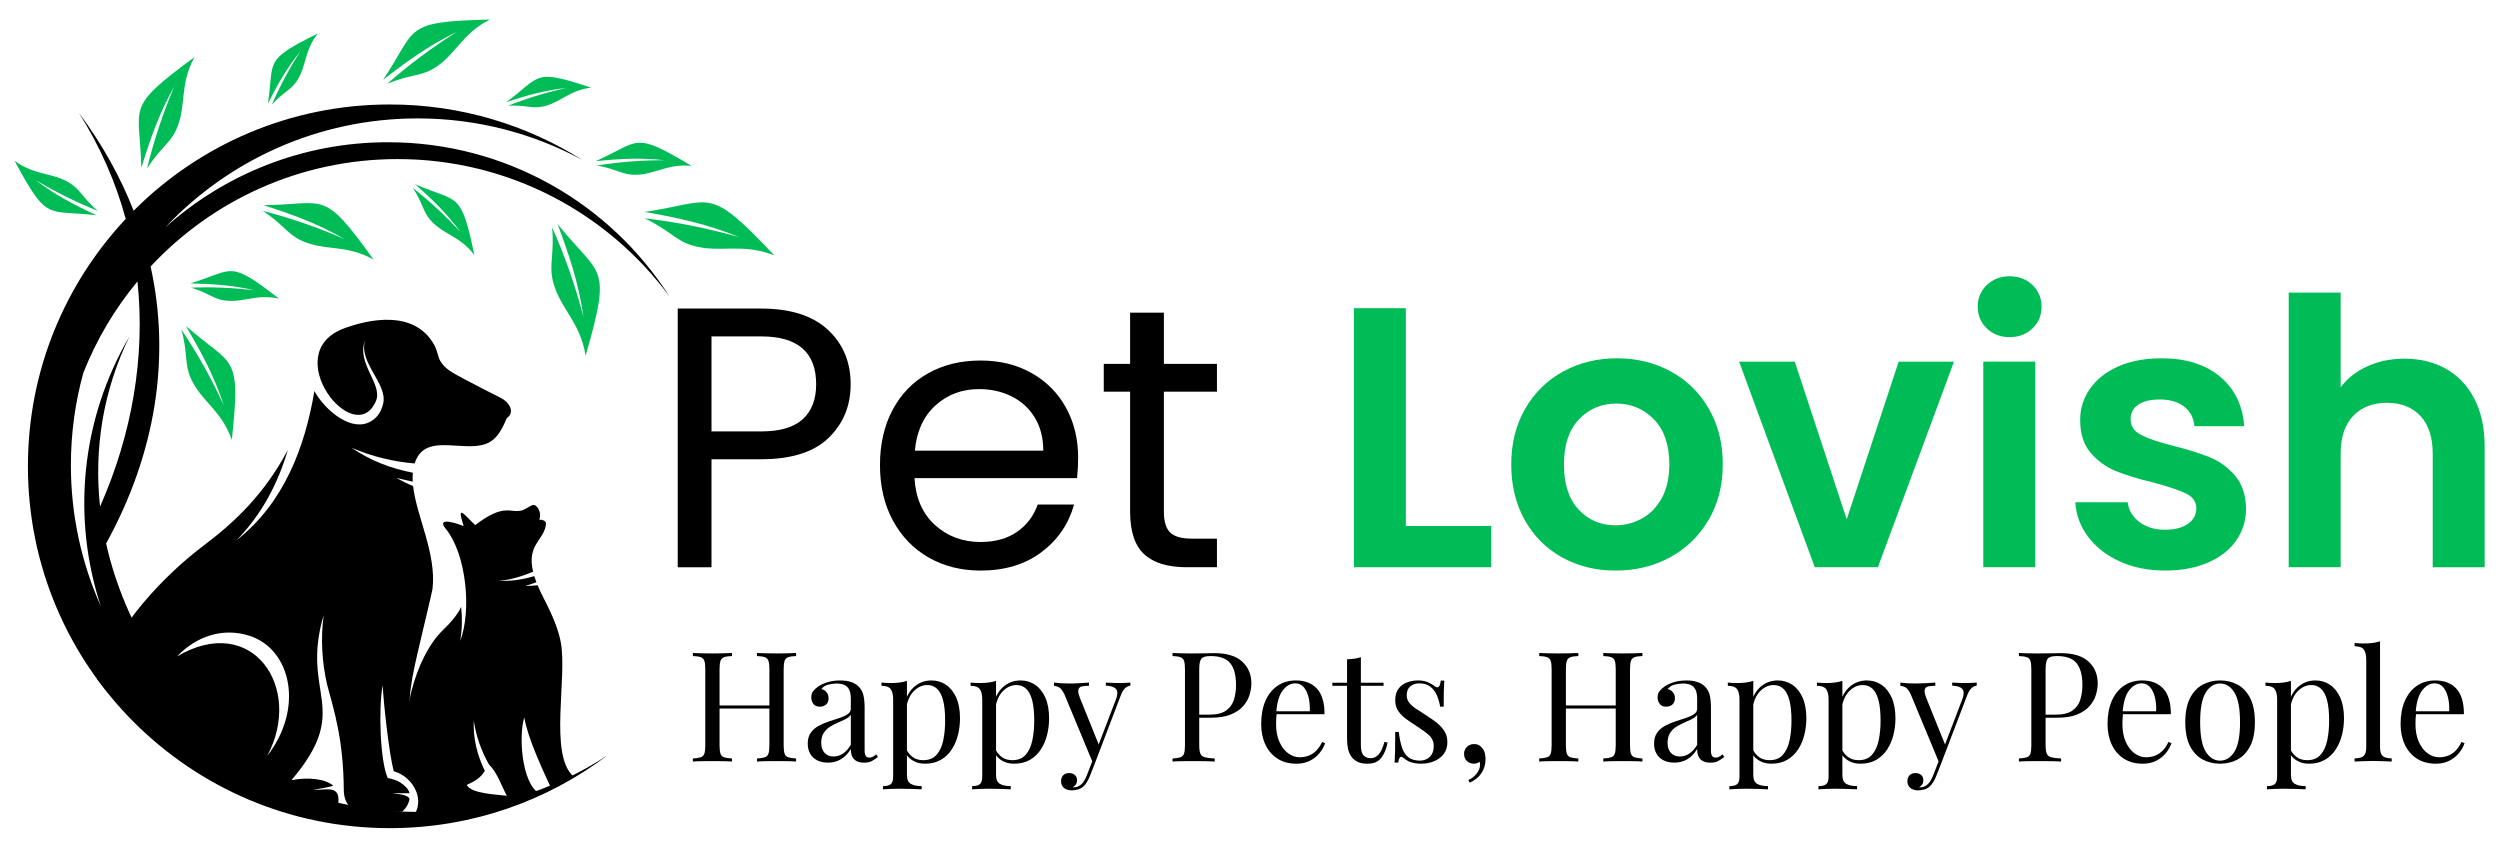 <?xml version="1.0" encoding="utf-8"?>
<!-- Generator: Adobe Illustrator 16.0.0, SVG Export Plug-In . SVG Version: 6.00 Build 0)  -->
<!DOCTYPE svg PUBLIC "-//W3C//DTD SVG 1.1//EN" "http://www.w3.org/Graphics/SVG/1.1/DTD/svg11.dtd">
<svg version="1.1" id="Layer_1" xmlns="http://www.w3.org/2000/svg" xmlns:xlink="http://www.w3.org/1999/xlink" x="0px" y="0px"
	 width="403px" height="136px" viewBox="0 0 403 136" enable-background="new 0 0 403 136" xml:space="preserve">
<path fill-rule="evenodd" clip-rule="evenodd" d="M22.159,45.365c-3.639,4.389-6.602,9.359-8.729,14.75
	c-1.304,4.735-2.003,9.72-2.003,14.869c0,8.104,1.726,15.803,4.829,22.753c-4.688-14.237-3.237-30.091,4.623-43.523
	c-4.286,8.783-5.746,18.196-4.752,27.446C21.299,69.982,23.441,57.493,22.159,45.365 M62.547,22.929
	c19.09,0,35.858,9.937,45.417,24.919c-9.912-13.465-25.87-22.204-43.872-22.204c-15.717,0-29.878,6.662-39.816,17.315
	c3.262,14.74,0.815,30.157-7.168,44.65c1.491,6.699,4.258,13.217,8.157,19.242l-0.948,3.835
	c10.253,12.336,25.711,20.191,43.005,20.191c11.298,0,21.812-3.355,30.603-9.119c-9.766,7.368-21.92,11.739-35.097,11.739
	c-32.214,0-58.328-26.114-58.328-58.328c0-15.426,5.991-29.451,15.77-39.882c-1.618-5.927-4.123-11.679-7.564-17.111
	c3.771,5.063,6.713,10.357,8.835,15.793c10.559-10.581,25.158-17.128,41.287-17.128c11.416,0,22.063,3.283,31.057,8.951
	c-7.901-4.276-16.948-6.705-26.563-6.705c-16.035,0-30.491,6.754-40.683,17.571C36.165,28.123,48.749,22.929,62.547,22.929z"/>
<path fill-rule="evenodd" clip-rule="evenodd" d="M81.696,128.276c-0.906-1.717-1.513-3.685-2.896-5.08
	c-1.207-2.155-2.054-4.487-2.424-7.019c-0.145,2.806,0.55,5.555,1.781,8.091c-0.703,1.085-1.4,1.576-2.92,2.263
	C75.952,127.969,80.206,128.078,81.696,128.276 M71.458,101.514c1.307-1.253,2.293-2.45,2.881-3.676
	c0.196,1.799,0.161,3.625-0.156,5.476c1.878-4.896,0.989-13.997-2.313-18.05c-1.723-2.115,2.105-0.79,2.878-0.452
	c-0.167-0.545-0.348-1.155-0.422-1.488c-0.389-1.75,1.193,0.382,2.286,1.318c4.812-3.692,5.666-1.789,7.635-2.392
	c0.876-0.362,1.447-0.932,1.83-0.855c0.67,0.134,1.294,1.478,0.837,2.363c0.609,0.022,1.165,0.2,1.093,0.793
	c-0.311,2.551-3.119,3.23-2.075,7.608c-2.081,0.873-4.166,1.456-5.691,1.438c1.948,0.152,3.952-0.146,5.885-0.727
	c0.095,0.313,0.208,0.644,0.342,0.991c-0.675,0.25-1.289,0.452-1.796,0.585c0.662,0.016,1.326-0.021,1.988-0.104
	c0.258,0.625,0.576,1.308,0.963,2.054c1.539,2.963,2.438,5.249,2.789,7.215c1.029,5.767-1.879,17.859,1.929,21.459
	c-1.185,0.615-2.391,1.192-3.619,1.729c-1.377-2.979-3.668-7.915-4.208-11.148c-0.904,2.865-0.481,10.458,2.369,12.236
	l-11.743,4.294c-2.485,0.027-5.19,0.028-7.539-0.001c1.405-2.782-1.039-6.585-1.777-9.707
	C64.344,116.213,66.833,105.945,71.458,101.514z"/>
<path fill-rule="evenodd" clip-rule="evenodd" d="M28.53,105.823c12.13-7.187,20.446,5.068,14.54,16.035
	c5.986-7.683,3.878-17.196-2.85-19.369C35.855,101.081,31.574,102.625,28.53,105.823 M15.669,109.479
	c3.165-8.681,10.713-16.68,17.191-21.561c5.021-3.783,9.776-8.289,13.538-15.388c-1.596,5.428-4.213,10.394-8.252,14.544
	c7.679-6.027,11.015-15.051,12.539-24.045c1.412,2.675,5.381,6.361,8.553,5.157c1.203-0.457,2.16-1.484,2.534-3.139
	c0.732-3.236-4.05-6.609-2.903-10.219c-1.513,3.724,2.892,7.106,1.735,9.813c-3.425,8.017-15.921-7.766-5.083-11.73
	c3.862-1.413,11.17-3.042,14.409,2.569c0.609,1.056,0.647,2.02,1.03,2.685c0.769,1.291,1.82,1.843,3.839,2.923
	c1.931,1.034,4.037,2.102,5.994,3.085c1.217,0.612,2.331,2.265,0.906,3.217c-1.771,4.271-3.294,4.783-7.995,4.463
	c-3.253-0.222-5.863-0.297-6.864,2.86c-3.458-0.301-6.861-1.106-10.165-2.539c2.967,2.056,6.337,3.352,9.872,4.03
	c-0.042,0.465-0.046,0.944-0.018,1.435c-0.683-0.176-1.808-0.376-2.612-0.613c0.856,0.517,1.75,0.957,2.673,1.327
	c0.551,4.896,3.79,10.889,3.133,16.577c-0.336,1.634-1.108,4.767-1.875,8.054c-1.543,6.609-2.193,9.051-1.719,15.522
	c0.185,2.53,0.484,5.406,0.982,6.58c0.709,0.136,1.294,0.223,2.034,0.721s1.534,1.474,1.588,2.289
	c-0.665,0.006-1.335-0.011-2.009-0.05c0.505,0.131,2.085,0.211,1.926,0.836c-0.317,1.245-1.093,2.143-1.093,2.143l-2.68,0.193
	c1.605-2.806-0.633-6.157-3.404-6.889c-0.762-2.843-1.645-10.992-1.787-13.863c-0.684,3.682-0.437,12.094,0.81,14.952
	c0.709,0.136,1.495,0.358,2.034,0.721c0.806,0.543,1.324,1.066,1.488,1.719c-0.917,0.03-1.842,0.02-2.776-0.034
	c0.723,0.188,2.974,0.266,2.746,1.157c-0.317,1.245-1.207,1.883-1.207,1.883l-6.924,0.113c0,0-2.415-0.6-2.437-3.586
	c-0.063-8.236-1.549-12.778-2.712-17.115c-0.806-3.61-1.039-7.321-0.53-11.12c-3.83,12.891,4.754,14.881-5.192,26.605
	c2.642-0.525,5.537-0.21,6.746,0.907c-1.058,0.296-2.137,0.454-3.24,0.655c2.292,0.038,4.335-0.787,4.042,2.122
	c-0.219,2.179-1.614,1.966-1.614,1.966l-0.964,0.069C37.35,128.927,24.465,120.91,15.669,109.479z"/>
<path fill-rule="evenodd" clip-rule="evenodd" fill="#00BC56" d="M81.921,17.04c2.742-0.14,3.814,0.49,5.527,0.147
	c2.867-0.575,4.229-2.622,7.838-3.055c-9.439-3.134-7.964-1.88-13.667,2.332c3.15-1.028,6.121-1.915,9.682-2.279
	C88.098,14.878,84.961,15.834,81.921,17.04 M88.998,36.624c0.394,4.28-0.523,5.999,0.123,8.655
	c1.083,4.447,4.372,6.447,5.281,12.065c4.297-14.965,2.431-12.576-4.522-21.228c1.809,4.861,3.387,9.45,4.184,14.998
	C92.774,46.148,91.078,41.302,88.998,36.624z M96.211,26.68c3.022,0.511,4.04,1.457,5.989,1.497
	c3.263,0.065,5.243-1.836,9.283-1.437c-9.532-5.697-8.227-3.973-15.462-0.761c3.683-0.359,7.134-0.608,11.105-0.144
	C103.466,25.817,99.816,26.101,96.211,26.68z M66.554,30.292c1.61,2.468,1.605,3.803,2.849,5.206
	c2.082,2.348,4.716,2.505,7.067,5.618c-2.193-10.446-2.558-8.4-9.545-11.415c2.655,2.367,5.082,4.641,7.343,7.747
	C71.895,34.854,69.314,32.46,66.554,30.292z M62.432,13.502c3.615-1.509,5.36-1.181,7.494-2.467
	c3.572-2.154,4.415-5.561,9.054-7.883c-14.188,0.343-11.601,1.315-17.231,9.722c3.735-2.899,7.297-5.522,11.905-7.729
	C69.687,7.621,65.933,10.418,62.432,13.502z M42.343,33.984c3.283,2.139,3.993,3.766,6.257,4.807
	c3.792,1.74,7.082,0.52,11.612,3.047c-8.269-11.536-7.616-8.85-17.733-8.771c4.499,1.456,8.671,2.922,13.088,5.489
	C51.288,36.671,46.863,35.143,42.343,33.984z M30.777,46.367c2.755,0.815,3.595,1.81,5.405,2.066
	c3.029,0.429,5.085-1.119,8.799-0.292c-8.229-6.374-7.207-4.623-14.301-2.448c3.466,0.08,6.707,0.236,10.348,1.115
	C37.626,46.38,34.197,46.234,30.777,46.367z M29.251,53.137c1.027,3.789,0.473,5.478,1.472,7.765
	c1.673,3.83,4.946,5.111,6.647,10.022c1.512-14.137,0.208-11.694-7.406-18.383c2.392,4.089,4.532,7.968,6.122,12.832
	C34.146,61.11,31.857,57.017,29.251,53.137z M15.762,33.989c-2.395-2.042-2.793-3.41-4.49-4.472
	c-2.842-1.776-5.588-1.142-8.938-3.621c5.401,10.039,5.158,7.833,13.226,8.811c-3.434-1.622-6.607-3.22-9.862-5.719
	C8.913,30.93,12.28,32.601,15.762,33.989z M23.699,27.178c2.1-3.308,3.718-4.038,4.731-6.314c1.695-3.812,0.436-7.087,2.909-11.647
	c-11.437,8.405-8.758,7.722-8.56,17.837c1.402-4.516,2.819-8.706,5.333-13.153C26.278,18.202,24.803,22.644,23.699,27.178z
	 M43.807,16.885c1.846-2.033,3.051-2.342,4.022-3.793c1.626-2.429,1.148-4.841,3.402-7.694c-8.902,4.436-6.971,4.284-8.044,11.292
	c1.508-2.95,2.988-5.674,5.256-8.444C46.662,10.997,45.112,13.888,43.807,16.885z M103.91,35.192
	c3.946,1.866,4.975,3.555,7.631,4.361c4.447,1.349,7.895-0.494,13.276,1.612c-10.867-11.485-9.741-8.619-20.896-7.007
	c5.185,0.928,10.012,1.917,15.274,4.085C114.187,36.808,109.073,35.79,103.91,35.192z"/>
<g>
	<path d="M133.567,70.589c-2.373,2.294-5.992,3.44-10.858,3.44h-8.016v17.409h-5.444V49.741h13.46c4.706,0,8.286,1.137,10.738,3.41
		c2.453,2.273,3.679,5.205,3.679,8.794C137.127,65.415,135.94,68.296,133.567,70.589z M129.41,67.568
		c1.436-1.316,2.154-3.19,2.154-5.623c0-5.145-2.952-7.717-8.854-7.717h-8.016v15.314h8.016
		C125.74,69.542,127.974,68.884,129.41,67.568z"/>
	<path d="M173.619,77.08h-26.203c0.199,3.23,1.306,5.753,3.32,7.567c2.014,1.815,4.457,2.722,7.329,2.722
		c2.353,0,4.316-0.548,5.893-1.645c1.575-1.097,2.682-2.563,3.32-4.397h5.863c-0.877,3.151-2.632,5.713-5.264,7.688
		c-2.632,1.975-5.903,2.961-9.811,2.961c-3.111,0-5.893-0.697-8.346-2.094c-2.453-1.396-4.377-3.38-5.773-5.952
		c-1.396-2.572-2.094-5.553-2.094-8.943c0-3.39,0.678-6.361,2.034-8.914c1.355-2.552,3.26-4.517,5.713-5.893
		c2.453-1.376,5.274-2.064,8.465-2.064c3.111,0,5.862,0.679,8.255,2.034c2.393,1.356,4.237,3.221,5.534,5.593
		c1.295,2.374,1.944,5.055,1.944,8.046C173.798,74.827,173.738,75.924,173.619,77.08z M166.799,67.299
		c-0.918-1.496-2.164-2.632-3.739-3.41c-1.576-0.777-3.32-1.167-5.234-1.167c-2.752,0-5.095,0.878-7.029,2.632
		c-1.935,1.755-3.042,4.188-3.32,7.298h20.699C168.175,70.58,167.716,68.794,166.799,67.299z"/>
	<path d="M187.617,63.141v19.323c0,1.596,0.338,2.722,1.017,3.38c0.678,0.658,1.854,0.987,3.53,0.987h4.008v4.606h-4.905
		c-3.031,0-5.305-0.697-6.82-2.094c-1.516-1.396-2.273-3.688-2.273-6.88V63.141h-4.248v-4.487h4.248v-8.255h5.444v8.255h8.555v4.487
		H187.617z"/>
	<path fill="#00BC56" d="M226.622,84.797h13.76v6.641h-22.135V49.681h8.375V84.797z"/>
	<path fill="#00BC56" d="M251.808,89.853c-2.553-1.416-4.557-3.42-6.012-6.013c-1.457-2.592-2.184-5.583-2.184-8.974
		c0-3.389,0.748-6.38,2.243-8.973c1.495-2.592,3.539-4.596,6.132-6.012c2.592-1.416,5.483-2.124,8.675-2.124
		c3.189,0,6.081,0.708,8.674,2.124c2.592,1.416,4.637,3.42,6.132,6.012c1.496,2.593,2.243,5.584,2.243,8.973
		c0,3.391-0.768,6.382-2.303,8.974c-1.536,2.593-3.61,4.597-6.222,6.013c-2.612,1.416-5.533,2.123-8.764,2.123
		C257.231,91.976,254.359,91.269,251.808,89.853z M264.7,83.57c1.335-0.737,2.402-1.844,3.2-3.319
		c0.797-1.476,1.196-3.27,1.196-5.385c0-3.15-0.828-5.573-2.482-7.268c-1.655-1.695-3.68-2.542-6.072-2.542
		s-4.396,0.848-6.012,2.542c-1.615,1.695-2.423,4.118-2.423,7.268c0,3.151,0.787,5.574,2.362,7.269
		c1.575,1.696,3.56,2.543,5.953,2.543C261.938,84.678,263.363,84.31,264.7,83.57z"/>
	<path fill="#00BC56" d="M297.691,83.721l8.375-25.425h8.914l-12.265,33.142h-10.17l-12.203-33.142h8.973L297.691,83.721z"/>
	<path fill="#00BC56" d="M320.274,52.941c-0.978-0.937-1.466-2.104-1.466-3.5c0-1.396,0.488-2.562,1.466-3.5
		c0.977-0.937,2.203-1.406,3.679-1.406s2.701,0.469,3.68,1.406c0.977,0.938,1.466,2.104,1.466,3.5c0,1.396-0.489,2.563-1.466,3.5
		c-0.979,0.938-2.204,1.406-3.68,1.406S321.251,53.879,320.274,52.941z M328.081,58.295v33.142h-8.375V58.295H328.081z"/>
	<path fill="#00BC56" d="M341.721,90.51c-2.153-0.977-3.858-2.303-5.114-3.978c-1.257-1.675-1.944-3.53-2.064-5.563h8.436
		c0.158,1.276,0.787,2.333,1.884,3.17c1.097,0.838,2.462,1.257,4.099,1.257c1.594,0,2.841-0.319,3.738-0.957
		s1.347-1.456,1.347-2.453c0-1.077-0.549-1.885-1.646-2.423c-1.098-0.538-2.842-1.126-5.234-1.765
		c-2.474-0.598-4.497-1.216-6.072-1.854c-1.576-0.638-2.932-1.615-4.068-2.932c-1.137-1.316-1.705-3.09-1.705-5.324
		c0-1.834,0.528-3.509,1.586-5.025c1.056-1.515,2.572-2.712,4.547-3.589c1.974-0.877,4.297-1.316,6.969-1.316
		c3.948,0,7.099,0.987,9.452,2.961c2.353,1.974,3.649,4.636,3.889,7.986h-8.017c-0.119-1.316-0.668-2.363-1.645-3.141
		c-0.979-0.778-2.284-1.167-3.919-1.167c-1.516,0-2.683,0.279-3.499,0.837c-0.818,0.559-1.227,1.337-1.227,2.333
		c0,1.117,0.558,1.965,1.675,2.542c1.116,0.579,2.851,1.167,5.204,1.765c2.394,0.598,4.367,1.217,5.923,1.854
		c1.556,0.638,2.901,1.625,4.038,2.961c1.137,1.337,1.725,3.102,1.765,5.294c0,1.914-0.529,3.63-1.585,5.145
		c-1.058,1.517-2.572,2.703-4.547,3.56c-1.974,0.857-4.277,1.286-6.909,1.286C346.307,91.976,343.875,91.487,341.721,90.51z"/>
	<path fill="#00BC56" d="M394.306,59.462c1.953,1.098,3.479,2.713,4.576,4.846c1.097,2.134,1.646,4.696,1.646,7.688v19.442h-8.376
		V73.131c0-2.632-0.657-4.656-1.974-6.072c-1.316-1.415-3.111-2.124-5.384-2.124c-2.313,0-4.139,0.708-5.475,2.124
		c-1.336,1.416-2.004,3.44-2.004,6.072v18.306h-8.375V47.168h8.375v15.255c1.077-1.436,2.513-2.562,4.308-3.38
		c1.795-0.817,3.788-1.226,5.982-1.226C390.118,57.817,392.351,58.366,394.306,59.462z"/>
</g>
<g>
	<path d="M111.69,122.764v-0.494c0.56-0.033,0.985-0.1,1.273-0.198c0.288-0.099,0.482-0.297,0.581-0.593
		c0.099-0.297,0.148-0.742,0.148-1.335v-12.262c0-0.609-0.049-1.059-0.148-1.347c-0.099-0.288-0.292-0.486-0.581-0.594
		c-0.289-0.106-0.713-0.169-1.273-0.186v-0.494c0.346,0.017,0.799,0.033,1.36,0.05c0.56,0.017,1.162,0.024,1.805,0.024
		c0.577,0,1.149-0.008,1.718-0.024c0.569-0.017,1.042-0.033,1.421-0.05v0.494c-0.561,0.017-0.985,0.079-1.273,0.186
		c-0.289,0.107-0.482,0.306-0.581,0.594c-0.099,0.288-0.148,0.737-0.148,1.347v12.262c0,0.593,0.05,1.038,0.148,1.335
		c0.099,0.296,0.292,0.494,0.581,0.593c0.288,0.099,0.712,0.165,1.273,0.198v0.494c-0.379-0.033-0.853-0.054-1.421-0.062
		c-0.568-0.009-1.141-0.013-1.718-0.013c-0.643,0-1.245,0.004-1.805,0.013C112.49,122.71,112.037,122.73,111.69,122.764z
		 M115.127,114.21v-0.494h9.764v0.494H115.127z M122.024,122.764v-0.494c0.56-0.033,0.984-0.1,1.273-0.198
		c0.288-0.099,0.482-0.297,0.581-0.593c0.099-0.297,0.148-0.742,0.148-1.335v-12.262c0-0.609-0.049-1.059-0.148-1.347
		c-0.099-0.288-0.293-0.486-0.581-0.594c-0.289-0.106-0.713-0.169-1.273-0.186v-0.494c0.379,0.017,0.856,0.033,1.434,0.05
		c0.577,0.017,1.145,0.024,1.706,0.024c0.643,0,1.244-0.008,1.805-0.024c0.56-0.017,1.014-0.033,1.36-0.05v0.494
		c-0.561,0.017-0.985,0.079-1.273,0.186c-0.289,0.107-0.482,0.306-0.581,0.594c-0.099,0.288-0.148,0.737-0.148,1.347v12.262
		c0,0.593,0.049,1.038,0.148,1.335c0.099,0.296,0.292,0.494,0.581,0.593c0.288,0.099,0.713,0.165,1.273,0.198v0.494
		c-0.346-0.033-0.8-0.054-1.36-0.062c-0.561-0.009-1.162-0.013-1.805-0.013c-0.561,0-1.129,0.004-1.706,0.013
		C122.88,122.71,122.403,122.73,122.024,122.764z"/>
	<path d="M133.469,122.937c-0.676,0-1.261-0.128-1.755-0.383c-0.495-0.256-0.87-0.614-1.125-1.075
		c-0.255-0.462-0.383-0.997-0.383-1.607c0-0.725,0.169-1.318,0.507-1.779c0.338-0.462,0.771-0.832,1.298-1.112
		s1.083-0.516,1.669-0.705c0.584-0.189,1.141-0.371,1.668-0.544c0.527-0.173,0.96-0.374,1.298-0.605
		c0.337-0.23,0.507-0.535,0.507-0.915v-1.532c0-0.692-0.103-1.22-0.309-1.582c-0.207-0.362-0.482-0.605-0.828-0.729
		c-0.346-0.123-0.733-0.186-1.162-0.186c-0.412,0-0.853,0.059-1.322,0.174s-0.845,0.354-1.125,0.717
		c0.313,0.065,0.585,0.23,0.816,0.494c0.23,0.264,0.346,0.602,0.346,1.014s-0.132,0.737-0.396,0.977
		c-0.264,0.238-0.602,0.358-1.014,0.358c-0.478,0-0.828-0.152-1.051-0.458c-0.222-0.305-0.333-0.646-0.333-1.025
		c0-0.429,0.107-0.774,0.321-1.038c0.214-0.264,0.486-0.511,0.816-0.742c0.379-0.263,0.869-0.49,1.471-0.68s1.281-0.284,2.04-0.284
		c0.675,0,1.252,0.078,1.73,0.235c0.478,0.156,0.873,0.383,1.187,0.68c0.428,0.396,0.708,0.877,0.84,1.446
		c0.132,0.568,0.198,1.248,0.198,2.039v6.872c0,0.412,0.062,0.709,0.186,0.89c0.124,0.182,0.317,0.272,0.581,0.272
		c0.181,0,0.354-0.041,0.519-0.124c0.165-0.082,0.362-0.214,0.593-0.396l0.272,0.421c-0.346,0.264-0.676,0.481-0.989,0.654
		c-0.313,0.174-0.734,0.26-1.261,0.26c-0.479,0-0.874-0.082-1.187-0.247c-0.313-0.164-0.548-0.408-0.705-0.729
		c-0.157-0.321-0.235-0.729-0.235-1.224c-0.445,0.742-0.977,1.294-1.595,1.656C134.94,122.756,134.244,122.937,133.469,122.937z
		 M134.359,121.948c0.544,0,1.051-0.157,1.52-0.47c0.47-0.313,0.894-0.783,1.273-1.409v-4.846c-0.198,0.28-0.486,0.516-0.865,0.705
		c-0.379,0.189-0.791,0.379-1.236,0.568c-0.445,0.189-0.869,0.412-1.273,0.667c-0.404,0.256-0.738,0.59-1.001,1.002
		c-0.264,0.412-0.396,0.947-0.396,1.606s0.177,1.187,0.531,1.582S133.75,121.948,134.359,121.948z"/>
	<path d="M146.2,109.761v15.179c0,0.708,0.21,1.182,0.63,1.421s1.001,0.358,1.743,0.358v0.52c-0.363-0.017-0.865-0.037-1.508-0.063
		c-0.643-0.024-1.327-0.036-2.052-0.036c-0.511,0-1.018,0.012-1.521,0.036c-0.503,0.025-0.886,0.046-1.149,0.063v-0.52
		c0.593,0,1.014-0.107,1.261-0.321s0.371-0.618,0.371-1.211v-12.459c0-0.742-0.132-1.29-0.396-1.645
		c-0.264-0.354-0.758-0.531-1.483-0.531v-0.52c0.527,0.05,1.038,0.074,1.533,0.074c0.478,0,0.935-0.028,1.372-0.086
		C145.437,109.963,145.837,109.876,146.2,109.761z M150.155,109.687c0.874,0,1.656,0.235,2.349,0.705
		c0.692,0.469,1.24,1.157,1.644,2.063c0.403,0.907,0.605,2.027,0.605,3.362c0,0.89-0.107,1.768-0.321,2.633
		c-0.214,0.865-0.548,1.647-1.001,2.349c-0.453,0.7-1.038,1.261-1.755,1.681s-1.578,0.63-2.583,0.63
		c-0.775,0-1.446-0.182-2.015-0.544c-0.568-0.362-0.952-0.799-1.149-1.31l0.247-0.347c0.231,0.462,0.564,0.85,1.001,1.162
		c0.437,0.313,0.984,0.47,1.644,0.47c0.923,0,1.64-0.288,2.151-0.865c0.511-0.576,0.869-1.347,1.075-2.312
		c0.206-0.964,0.309-2.03,0.309-3.201c0-1.318-0.107-2.397-0.321-3.238c-0.214-0.84-0.536-1.467-0.964-1.879
		c-0.429-0.411-0.956-0.618-1.583-0.618c-0.808,0-1.541,0.334-2.2,1.002c-0.66,0.667-1.08,1.677-1.261,3.028l-0.297-0.347
		c0.181-1.4,0.68-2.488,1.496-3.263S149.018,109.687,150.155,109.687z"/>
	<path d="M160.562,109.761v15.179c0,0.708,0.21,1.182,0.63,1.421s1.001,0.358,1.743,0.358v0.52
		c-0.363-0.017-0.865-0.037-1.508-0.063c-0.643-0.024-1.327-0.036-2.052-0.036c-0.511,0-1.018,0.012-1.521,0.036
		c-0.503,0.025-0.886,0.046-1.149,0.063v-0.52c0.593,0,1.014-0.107,1.261-0.321s0.371-0.618,0.371-1.211v-12.459
		c0-0.742-0.132-1.29-0.396-1.645c-0.264-0.354-0.758-0.531-1.483-0.531v-0.52c0.527,0.05,1.038,0.074,1.533,0.074
		c0.478,0,0.935-0.028,1.372-0.086C159.799,109.963,160.199,109.876,160.562,109.761z M164.517,109.687
		c0.874,0,1.656,0.235,2.349,0.705c0.692,0.469,1.24,1.157,1.644,2.063c0.403,0.907,0.605,2.027,0.605,3.362
		c0,0.89-0.107,1.768-0.321,2.633c-0.214,0.865-0.548,1.647-1.001,2.349c-0.453,0.7-1.038,1.261-1.755,1.681s-1.578,0.63-2.583,0.63
		c-0.775,0-1.446-0.182-2.015-0.544c-0.568-0.362-0.952-0.799-1.149-1.31l0.247-0.347c0.231,0.462,0.564,0.85,1.001,1.162
		c0.437,0.313,0.984,0.47,1.644,0.47c0.923,0,1.64-0.288,2.151-0.865c0.511-0.576,0.869-1.347,1.075-2.312
		c0.206-0.964,0.309-2.03,0.309-3.201c0-1.318-0.107-2.397-0.321-3.238c-0.214-0.84-0.536-1.467-0.964-1.879
		c-0.429-0.411-0.956-0.618-1.583-0.618c-0.808,0-1.541,0.334-2.2,1.002c-0.66,0.667-1.08,1.677-1.261,3.028l-0.297-0.347
		c0.181-1.4,0.68-2.488,1.496-3.263S163.38,109.687,164.517,109.687z"/>
	<path d="M182.217,110.032v0.495c-0.313,0.033-0.602,0.173-0.865,0.42c-0.264,0.247-0.511,0.685-0.742,1.311l-4.054,10.63h-0.42
		l-4.549-10.951c-0.313-0.644-0.622-1.034-0.927-1.175c-0.305-0.14-0.556-0.21-0.754-0.21v-0.52c0.362,0.05,0.742,0.087,1.137,0.111
		c0.396,0.025,0.824,0.037,1.286,0.037c0.511,0,1.051-0.016,1.619-0.049s1.1-0.066,1.595-0.1v0.52c-0.413,0-0.779,0.029-1.1,0.087
		c-0.322,0.058-0.523,0.23-0.606,0.519c-0.083,0.289,0.016,0.779,0.297,1.471l3.041,7.54l-0.148,0.05l2.818-7.367
		c0.214-0.544,0.3-0.977,0.259-1.298s-0.21-0.564-0.507-0.729c-0.296-0.165-0.741-0.264-1.334-0.297v-0.495
		c0.296,0.017,0.552,0.029,0.766,0.037c0.214,0.009,0.424,0.017,0.63,0.025c0.206,0.008,0.433,0.012,0.68,0.012
		c0.379,0,0.721-0.008,1.026-0.024C181.669,110.065,181.954,110.049,182.217,110.032z M176.556,122.888l-0.84,2.15
		c-0.165,0.411-0.334,0.758-0.507,1.038s-0.358,0.511-0.556,0.692c-0.264,0.247-0.577,0.416-0.939,0.507
		c-0.363,0.09-0.692,0.136-0.989,0.136c-0.313,0-0.598-0.058-0.853-0.173s-0.457-0.284-0.605-0.507s-0.223-0.49-0.223-0.804
		c0-0.396,0.115-0.713,0.346-0.951c0.23-0.239,0.552-0.358,0.964-0.358c0.346,0,0.643,0.099,0.89,0.296
		c0.247,0.198,0.371,0.486,0.371,0.865c0,0.28-0.066,0.511-0.198,0.692c-0.132,0.182-0.289,0.321-0.47,0.42
		c0.033,0.017,0.062,0.025,0.086,0.025c0.024,0,0.045,0,0.062,0c0.445,0,0.841-0.153,1.187-0.458
		c0.346-0.305,0.65-0.795,0.915-1.471l0.89-2.299L176.556,122.888z"/>
	<path d="M189.016,105.262c0.346,0.017,0.799,0.033,1.36,0.05c0.56,0.017,1.112,0.024,1.656,0.024c0.774,0,1.516-0.008,2.225-0.024
		s1.211-0.025,1.508-0.025c1.994,0,3.485,0.454,4.474,1.36s1.483,2.076,1.483,3.51c0,0.594-0.099,1.216-0.297,1.866
		c-0.198,0.651-0.54,1.253-1.026,1.805c-0.486,0.553-1.149,1.001-1.99,1.348c-0.841,0.346-1.904,0.519-3.189,0.519h-2.373v-0.494
		h2.126c1.17,0,2.064-0.223,2.682-0.667c0.618-0.445,1.038-1.03,1.261-1.756c0.222-0.725,0.333-1.508,0.333-2.349
		c0-1.565-0.309-2.735-0.927-3.51c-0.618-0.774-1.677-1.162-3.177-1.162c-0.758,0-1.252,0.141-1.483,0.421s-0.346,0.849-0.346,1.705
		v12.262c0,0.593,0.062,1.038,0.186,1.335c0.124,0.296,0.367,0.494,0.729,0.593c0.362,0.099,0.89,0.165,1.582,0.198v0.494
		c-0.429-0.033-0.973-0.054-1.632-0.062c-0.659-0.009-1.327-0.013-2.002-0.013c-0.643,0-1.245,0.004-1.805,0.013
		c-0.561,0.008-1.014,0.028-1.36,0.062v-0.494c0.56-0.033,0.985-0.1,1.273-0.198c0.288-0.099,0.482-0.297,0.581-0.593
		c0.099-0.297,0.148-0.742,0.148-1.335v-12.262c0-0.609-0.049-1.059-0.148-1.347c-0.099-0.288-0.292-0.486-0.581-0.594
		c-0.289-0.106-0.713-0.169-1.273-0.186V105.262z"/>
	<path d="M208.891,109.687c1.45,0,2.584,0.441,3.399,1.322c0.815,0.882,1.224,2.254,1.224,4.116h-8.727l-0.024-0.47h6.378
		c0.032-0.808-0.033-1.553-0.198-2.237c-0.165-0.684-0.424-1.231-0.778-1.644s-0.812-0.618-1.372-0.618
		c-0.758,0-1.43,0.379-2.015,1.137c-0.585,0.759-0.936,1.962-1.051,3.609l0.074,0.1c-0.033,0.247-0.058,0.519-0.074,0.815
		s-0.024,0.593-0.024,0.89c0,1.121,0.181,2.085,0.544,2.893c0.362,0.808,0.836,1.421,1.421,1.842c0.585,0.42,1.19,0.63,1.817,0.63
		c0.494,0,0.964-0.078,1.409-0.234c0.444-0.156,0.856-0.416,1.235-0.779c0.379-0.362,0.709-0.849,0.989-1.458l0.494,0.197
		c-0.182,0.544-0.478,1.072-0.89,1.582c-0.412,0.512-0.932,0.928-1.558,1.249s-1.352,0.481-2.175,0.481
		c-1.187,0-2.205-0.271-3.054-0.815s-1.5-1.298-1.953-2.262c-0.454-0.964-0.68-2.072-0.68-3.325c0-1.45,0.23-2.698,0.692-3.745
		c0.461-1.046,1.113-1.854,1.953-2.423C206.79,109.971,207.77,109.687,208.891,109.687z"/>
	<path d="M219.373,105.929v4.129h3.658v0.494h-3.658v9.566c0,0.775,0.14,1.319,0.42,1.632c0.28,0.313,0.667,0.47,1.162,0.47
		c0.494,0,0.923-0.201,1.285-0.605c0.362-0.403,0.676-1.084,0.939-2.039l0.494,0.123c-0.165,0.956-0.49,1.764-0.977,2.423
		s-1.231,0.988-2.237,0.988c-0.561,0-1.021-0.07-1.384-0.21c-0.363-0.14-0.685-0.342-0.964-0.605
		c-0.363-0.379-0.614-0.832-0.754-1.359c-0.141-0.527-0.211-1.228-0.211-2.102v-8.281h-2.373v-0.494h2.373v-3.782
		c0.412-0.017,0.808-0.05,1.187-0.099C218.713,106.127,219.06,106.045,219.373,105.929z"/>
	<path d="M228.567,109.687c0.659,0,1.22,0.107,1.682,0.321c0.461,0.215,0.799,0.412,1.013,0.594
		c0.544,0.444,0.874,0.148,0.989-0.891h0.568c-0.033,0.462-0.058,1.01-0.074,1.645s-0.024,1.487-0.024,2.559h-0.568
		c-0.1-0.609-0.269-1.203-0.507-1.78c-0.239-0.576-0.59-1.051-1.051-1.421c-0.462-0.371-1.063-0.557-1.805-0.557
		c-0.577,0-1.059,0.161-1.446,0.482c-0.387,0.321-0.581,0.795-0.581,1.421c0,0.494,0.148,0.919,0.445,1.273s0.684,0.684,1.162,0.988
		c0.478,0.306,0.997,0.64,1.557,1.002c0.627,0.396,1.195,0.799,1.706,1.211s0.919,0.865,1.224,1.359s0.457,1.08,0.457,1.755
		c0,0.759-0.197,1.394-0.593,1.904s-0.911,0.898-1.545,1.161c-0.635,0.264-1.331,0.396-2.089,0.396
		c-0.363,0-0.705-0.028-1.026-0.086c-0.321-0.059-0.63-0.145-0.927-0.26c-0.165-0.082-0.334-0.182-0.507-0.297
		s-0.342-0.238-0.507-0.37s-0.313-0.128-0.444,0.012c-0.133,0.141-0.231,0.417-0.297,0.828h-0.568
		c0.032-0.527,0.057-1.17,0.074-1.928c0.016-0.758,0.024-1.764,0.024-3.017h0.568c0.115,0.924,0.28,1.73,0.494,2.423
		s0.553,1.232,1.014,1.619c0.461,0.388,1.104,0.581,1.929,0.581c0.329,0,0.663-0.074,1.001-0.223s0.622-0.396,0.853-0.741
		c0.23-0.347,0.347-0.808,0.347-1.385c0-0.725-0.265-1.318-0.791-1.779c-0.528-0.462-1.195-0.947-2.003-1.459
		c-0.593-0.379-1.149-0.758-1.669-1.137c-0.519-0.379-0.938-0.808-1.261-1.286c-0.321-0.478-0.481-1.054-0.481-1.729
		c0-0.742,0.169-1.348,0.507-1.817c0.337-0.47,0.786-0.815,1.347-1.038S227.925,109.687,228.567,109.687z"/>
	<path d="M237.591,119.945c0.362,0,0.658,0.074,0.89,0.223c0.23,0.148,0.42,0.338,0.568,0.568c0.182,0.264,0.297,0.553,0.346,0.865
		c0.05,0.313,0.074,0.568,0.074,0.767c0,0.808-0.206,1.541-0.617,2.2c-0.413,0.659-1.056,1.194-1.929,1.606l-0.223-0.444
		c0.511-0.215,0.952-0.553,1.323-1.014c0.37-0.462,0.556-0.932,0.556-1.409c0-0.198-0.024-0.371-0.074-0.52
		c-0.264,0.214-0.568,0.321-0.914,0.321c-0.43,0-0.8-0.14-1.113-0.42c-0.313-0.28-0.47-0.667-0.47-1.162
		c0-0.461,0.157-0.84,0.47-1.137C236.791,120.094,237.161,119.945,237.591,119.945z"/>
	<path d="M248.121,122.764v-0.494c0.561-0.033,0.984-0.1,1.273-0.198c0.288-0.099,0.481-0.297,0.581-0.593
		c0.099-0.297,0.148-0.742,0.148-1.335v-12.262c0-0.609-0.05-1.059-0.148-1.347c-0.1-0.288-0.293-0.486-0.581-0.594
		c-0.289-0.106-0.713-0.169-1.273-0.186v-0.494c0.347,0.017,0.8,0.033,1.359,0.05c0.561,0.017,1.162,0.024,1.805,0.024
		c0.577,0,1.149-0.008,1.719-0.024c0.568-0.017,1.042-0.033,1.421-0.05v0.494c-0.561,0.017-0.984,0.079-1.273,0.186
		c-0.288,0.107-0.481,0.306-0.58,0.594c-0.1,0.288-0.148,0.737-0.148,1.347v12.262c0,0.593,0.049,1.038,0.148,1.335
		c0.099,0.296,0.292,0.494,0.58,0.593c0.289,0.099,0.713,0.165,1.273,0.198v0.494c-0.379-0.033-0.853-0.054-1.421-0.062
		c-0.569-0.009-1.142-0.013-1.719-0.013c-0.643,0-1.244,0.004-1.805,0.013C248.921,122.71,248.468,122.73,248.121,122.764z
		 M251.558,114.21v-0.494h9.765v0.494H251.558z M258.454,122.764v-0.494c0.561-0.033,0.984-0.1,1.273-0.198
		c0.288-0.099,0.482-0.297,0.581-0.593c0.099-0.297,0.148-0.742,0.148-1.335v-12.262c0-0.609-0.05-1.059-0.148-1.347
		s-0.293-0.486-0.581-0.594c-0.289-0.106-0.713-0.169-1.273-0.186v-0.494c0.379,0.017,0.857,0.033,1.434,0.05
		c0.577,0.017,1.146,0.024,1.706,0.024c0.643,0,1.244-0.008,1.805-0.024s1.014-0.033,1.359-0.05v0.494
		c-0.561,0.017-0.984,0.079-1.272,0.186c-0.289,0.107-0.482,0.306-0.581,0.594c-0.1,0.288-0.148,0.737-0.148,1.347v12.262
		c0,0.593,0.049,1.038,0.148,1.335c0.099,0.296,0.292,0.494,0.581,0.593c0.288,0.099,0.712,0.165,1.272,0.198v0.494
		c-0.346-0.033-0.799-0.054-1.359-0.062c-0.561-0.009-1.162-0.013-1.805-0.013c-0.561,0-1.129,0.004-1.706,0.013
		C259.312,122.71,258.833,122.73,258.454,122.764z"/>
	<path d="M269.9,122.937c-0.677,0-1.261-0.128-1.756-0.383c-0.494-0.256-0.869-0.614-1.124-1.075
		c-0.256-0.462-0.384-0.997-0.384-1.607c0-0.725,0.169-1.318,0.507-1.779c0.338-0.462,0.771-0.832,1.298-1.112
		s1.084-0.516,1.669-0.705s1.141-0.371,1.668-0.544s0.96-0.374,1.298-0.605c0.338-0.23,0.507-0.535,0.507-0.915v-1.532
		c0-0.692-0.103-1.22-0.309-1.582s-0.482-0.605-0.828-0.729c-0.346-0.123-0.733-0.186-1.162-0.186c-0.412,0-0.853,0.059-1.322,0.174
		s-0.845,0.354-1.125,0.717c0.313,0.065,0.585,0.23,0.815,0.494c0.231,0.264,0.347,0.602,0.347,1.014s-0.132,0.737-0.396,0.977
		c-0.264,0.238-0.602,0.358-1.014,0.358c-0.479,0-0.828-0.152-1.051-0.458c-0.223-0.305-0.334-0.646-0.334-1.025
		c0-0.429,0.107-0.774,0.322-1.038c0.214-0.264,0.485-0.511,0.815-0.742c0.379-0.263,0.869-0.49,1.471-0.68s1.281-0.284,2.039-0.284
		c0.676,0,1.253,0.078,1.73,0.235c0.479,0.156,0.874,0.383,1.187,0.68c0.429,0.396,0.709,0.877,0.841,1.446
		c0.132,0.568,0.198,1.248,0.198,2.039v6.872c0,0.412,0.062,0.709,0.185,0.89c0.124,0.182,0.317,0.272,0.581,0.272
		c0.182,0,0.354-0.041,0.52-0.124c0.164-0.082,0.362-0.214,0.593-0.396l0.272,0.421c-0.347,0.264-0.676,0.481-0.989,0.654
		c-0.313,0.174-0.733,0.26-1.261,0.26c-0.478,0-0.873-0.082-1.187-0.247c-0.313-0.164-0.548-0.408-0.704-0.729
		c-0.157-0.321-0.235-0.729-0.235-1.224c-0.444,0.742-0.977,1.294-1.594,1.656C271.371,122.756,270.675,122.937,269.9,122.937z
		 M270.79,121.948c0.544,0,1.051-0.157,1.521-0.47c0.47-0.313,0.894-0.783,1.272-1.409v-4.846c-0.197,0.28-0.486,0.516-0.865,0.705
		s-0.791,0.379-1.235,0.568c-0.445,0.189-0.87,0.412-1.273,0.667c-0.404,0.256-0.737,0.59-1.001,1.002s-0.396,0.947-0.396,1.606
		s0.177,1.187,0.531,1.582S270.18,121.948,270.79,121.948z"/>
	<path d="M282.63,109.761v15.179c0,0.708,0.21,1.182,0.63,1.421c0.421,0.239,1.002,0.358,1.743,0.358v0.52
		c-0.362-0.017-0.865-0.037-1.508-0.063c-0.643-0.024-1.327-0.036-2.052-0.036c-0.511,0-1.018,0.012-1.521,0.036
		c-0.503,0.025-0.886,0.046-1.149,0.063v-0.52c0.594,0,1.014-0.107,1.261-0.321s0.371-0.618,0.371-1.211v-12.459
		c0-0.742-0.133-1.29-0.396-1.645c-0.264-0.354-0.759-0.531-1.483-0.531v-0.52c0.527,0.05,1.038,0.074,1.532,0.074
		c0.479,0,0.936-0.028,1.372-0.086S282.268,109.876,282.63,109.761z M286.585,109.687c0.873,0,1.656,0.235,2.349,0.705
		c0.692,0.469,1.24,1.157,1.644,2.063c0.404,0.907,0.605,2.027,0.605,3.362c0,0.89-0.106,1.768-0.321,2.633
		c-0.214,0.865-0.548,1.647-1.001,2.349c-0.453,0.7-1.038,1.261-1.755,1.681s-1.578,0.63-2.583,0.63
		c-0.775,0-1.446-0.182-2.015-0.544c-0.569-0.362-0.952-0.799-1.149-1.31l0.247-0.347c0.23,0.462,0.564,0.85,1.001,1.162
		c0.437,0.313,0.984,0.47,1.644,0.47c0.923,0,1.64-0.288,2.15-0.865c0.511-0.576,0.869-1.347,1.076-2.312
		c0.205-0.964,0.309-2.03,0.309-3.201c0-1.318-0.107-2.397-0.321-3.238c-0.215-0.84-0.536-1.467-0.964-1.879
		c-0.429-0.411-0.956-0.618-1.582-0.618c-0.808,0-1.541,0.334-2.2,1.002c-0.659,0.667-1.08,1.677-1.261,3.028l-0.297-0.347
		c0.182-1.4,0.68-2.488,1.495-3.263C284.472,110.074,285.448,109.687,286.585,109.687z"/>
	<path d="M296.992,109.761v15.179c0,0.708,0.21,1.182,0.63,1.421c0.421,0.239,1.002,0.358,1.743,0.358v0.52
		c-0.362-0.017-0.865-0.037-1.508-0.063c-0.643-0.024-1.327-0.036-2.052-0.036c-0.511,0-1.018,0.012-1.521,0.036
		c-0.503,0.025-0.886,0.046-1.149,0.063v-0.52c0.594,0,1.014-0.107,1.261-0.321s0.371-0.618,0.371-1.211v-12.459
		c0-0.742-0.133-1.29-0.396-1.645c-0.264-0.354-0.759-0.531-1.483-0.531v-0.52c0.527,0.05,1.038,0.074,1.532,0.074
		c0.479,0,0.936-0.028,1.372-0.086S296.63,109.876,296.992,109.761z M300.947,109.687c0.873,0,1.656,0.235,2.349,0.705
		c0.692,0.469,1.24,1.157,1.644,2.063c0.404,0.907,0.605,2.027,0.605,3.362c0,0.89-0.106,1.768-0.321,2.633
		c-0.214,0.865-0.548,1.647-1.001,2.349c-0.453,0.7-1.038,1.261-1.755,1.681s-1.578,0.63-2.583,0.63
		c-0.775,0-1.446-0.182-2.015-0.544c-0.569-0.362-0.952-0.799-1.149-1.31l0.247-0.347c0.23,0.462,0.564,0.85,1.001,1.162
		c0.437,0.313,0.984,0.47,1.644,0.47c0.923,0,1.64-0.288,2.15-0.865c0.511-0.576,0.869-1.347,1.076-2.312
		c0.205-0.964,0.309-2.03,0.309-3.201c0-1.318-0.107-2.397-0.321-3.238c-0.215-0.84-0.536-1.467-0.964-1.879
		c-0.429-0.411-0.956-0.618-1.582-0.618c-0.808,0-1.541,0.334-2.2,1.002c-0.659,0.667-1.08,1.677-1.261,3.028l-0.297-0.347
		c0.182-1.4,0.68-2.488,1.495-3.263C298.834,110.074,299.811,109.687,300.947,109.687z"/>
	<path d="M318.647,110.032v0.495c-0.313,0.033-0.602,0.173-0.865,0.42s-0.511,0.685-0.741,1.311l-4.055,10.63h-0.42l-4.549-10.951
		c-0.313-0.644-0.622-1.034-0.927-1.175c-0.306-0.14-0.557-0.21-0.754-0.21v-0.52c0.362,0.05,0.741,0.087,1.137,0.111
		c0.396,0.025,0.824,0.037,1.285,0.037c0.511,0,1.051-0.016,1.62-0.049c0.568-0.033,1.1-0.066,1.594-0.1v0.52
		c-0.412,0-0.778,0.029-1.1,0.087s-0.523,0.23-0.605,0.519c-0.083,0.289,0.016,0.779,0.296,1.471l3.041,7.54l-0.148,0.05
		l2.818-7.367c0.214-0.544,0.301-0.977,0.26-1.298c-0.042-0.321-0.211-0.564-0.507-0.729c-0.297-0.165-0.742-0.264-1.335-0.297
		v-0.495c0.297,0.017,0.552,0.029,0.766,0.037c0.215,0.009,0.425,0.017,0.631,0.025c0.206,0.008,0.433,0.012,0.68,0.012
		c0.379,0,0.721-0.008,1.026-0.024C318.1,110.065,318.384,110.049,318.647,110.032z M312.986,122.888l-0.841,2.15
		c-0.164,0.411-0.333,0.758-0.506,1.038c-0.174,0.28-0.359,0.511-0.557,0.692c-0.264,0.247-0.577,0.416-0.939,0.507
		c-0.362,0.09-0.692,0.136-0.988,0.136c-0.313,0-0.598-0.058-0.854-0.173s-0.457-0.284-0.605-0.507s-0.223-0.49-0.223-0.804
		c0-0.396,0.115-0.713,0.347-0.951c0.23-0.239,0.552-0.358,0.964-0.358c0.346,0,0.643,0.099,0.89,0.296
		c0.247,0.198,0.371,0.486,0.371,0.865c0,0.28-0.066,0.511-0.198,0.692s-0.288,0.321-0.47,0.42c0.033,0.017,0.063,0.025,0.087,0.025
		s0.045,0,0.062,0c0.445,0,0.841-0.153,1.187-0.458c0.347-0.305,0.651-0.795,0.915-1.471l0.89-2.299L312.986,122.888z"/>
	<path d="M325.446,105.262c0.347,0.017,0.8,0.033,1.359,0.05c0.561,0.017,1.113,0.024,1.656,0.024c0.774,0,1.517-0.008,2.226-0.024
		c0.708-0.017,1.211-0.025,1.508-0.025c1.994,0,3.485,0.454,4.475,1.36c0.988,0.906,1.482,2.076,1.482,3.51
		c0,0.594-0.099,1.216-0.296,1.866c-0.198,0.651-0.54,1.253-1.026,1.805c-0.486,0.553-1.149,1.001-1.99,1.348
		c-0.84,0.346-1.903,0.519-3.188,0.519h-2.373v-0.494h2.126c1.17,0,2.063-0.223,2.682-0.667c0.618-0.445,1.038-1.03,1.261-1.756
		c0.223-0.725,0.334-1.508,0.334-2.349c0-1.565-0.309-2.735-0.927-3.51s-1.678-1.162-3.177-1.162c-0.758,0-1.253,0.141-1.483,0.421
		s-0.346,0.849-0.346,1.705v12.262c0,0.593,0.062,1.038,0.186,1.335c0.123,0.296,0.366,0.494,0.729,0.593s0.891,0.165,1.582,0.198
		v0.494c-0.429-0.033-0.973-0.054-1.631-0.062c-0.659-0.009-1.327-0.013-2.003-0.013c-0.643,0-1.244,0.004-1.805,0.013
		c-0.56,0.008-1.013,0.028-1.359,0.062v-0.494c0.561-0.033,0.984-0.1,1.273-0.198c0.288-0.099,0.481-0.297,0.581-0.593
		c0.099-0.297,0.148-0.742,0.148-1.335v-12.262c0-0.609-0.05-1.059-0.148-1.347c-0.1-0.288-0.293-0.486-0.581-0.594
		c-0.289-0.106-0.713-0.169-1.273-0.186V105.262z"/>
	<path d="M345.321,109.687c1.45,0,2.584,0.441,3.399,1.322c0.815,0.882,1.224,2.254,1.224,4.116h-8.727l-0.024-0.47h6.378
		c0.032-0.808-0.033-1.553-0.198-2.237c-0.165-0.684-0.424-1.231-0.778-1.644s-0.812-0.618-1.372-0.618
		c-0.758,0-1.43,0.379-2.015,1.137c-0.585,0.759-0.936,1.962-1.051,3.609l0.074,0.1c-0.033,0.247-0.058,0.519-0.074,0.815
		s-0.024,0.593-0.024,0.89c0,1.121,0.181,2.085,0.544,2.893c0.362,0.808,0.836,1.421,1.421,1.842c0.585,0.42,1.19,0.63,1.817,0.63
		c0.494,0,0.964-0.078,1.409-0.234c0.444-0.156,0.856-0.416,1.235-0.779c0.379-0.362,0.709-0.849,0.989-1.458l0.494,0.197
		c-0.182,0.544-0.478,1.072-0.89,1.582c-0.412,0.512-0.932,0.928-1.558,1.249s-1.352,0.481-2.175,0.481
		c-1.187,0-2.205-0.271-3.054-0.815s-1.499-1.298-1.952-2.262c-0.454-0.964-0.681-2.072-0.681-3.325c0-1.45,0.231-2.698,0.692-3.745
		c0.461-1.046,1.112-1.854,1.953-2.423C343.221,109.971,344.2,109.687,345.321,109.687z"/>
	<path d="M357.879,109.687c1.055,0,2.002,0.231,2.843,0.692c0.841,0.462,1.512,1.187,2.015,2.175
		c0.503,0.989,0.754,2.274,0.754,3.856s-0.251,2.864-0.754,3.845s-1.174,1.701-2.015,2.163c-0.841,0.461-1.788,0.691-2.843,0.691
		c-1.038,0-1.982-0.23-2.83-0.691c-0.85-0.462-1.525-1.183-2.027-2.163c-0.503-0.98-0.754-2.263-0.754-3.845
		s0.251-2.867,0.754-3.856c0.502-0.988,1.178-1.713,2.027-2.175C355.896,109.918,356.841,109.687,357.879,109.687z M357.879,110.181
		c-0.939,0-1.71,0.486-2.312,1.459s-0.902,2.563-0.902,4.771c0,2.209,0.301,3.795,0.902,4.759c0.602,0.965,1.372,1.446,2.312,1.446
		s1.71-0.481,2.312-1.446c0.602-0.964,0.902-2.55,0.902-4.759c0-2.208-0.301-3.798-0.902-4.771S358.818,110.181,357.879,110.181z"/>
	<path d="M369.3,109.761v15.179c0,0.708,0.21,1.182,0.63,1.421c0.421,0.239,1.002,0.358,1.743,0.358v0.52
		c-0.362-0.017-0.865-0.037-1.508-0.063c-0.643-0.024-1.327-0.036-2.052-0.036c-0.511,0-1.018,0.012-1.521,0.036
		c-0.503,0.025-0.886,0.046-1.149,0.063v-0.52c0.594,0,1.014-0.107,1.261-0.321s0.371-0.618,0.371-1.211v-12.459
		c0-0.742-0.133-1.29-0.396-1.645c-0.264-0.354-0.759-0.531-1.483-0.531v-0.52c0.527,0.05,1.038,0.074,1.532,0.074
		c0.479,0,0.936-0.028,1.372-0.086S368.938,109.876,369.3,109.761z M373.255,109.687c0.873,0,1.656,0.235,2.349,0.705
		c0.692,0.469,1.24,1.157,1.644,2.063c0.404,0.907,0.605,2.027,0.605,3.362c0,0.89-0.106,1.768-0.321,2.633
		c-0.214,0.865-0.548,1.647-1.001,2.349c-0.453,0.7-1.038,1.261-1.755,1.681s-1.578,0.63-2.583,0.63
		c-0.775,0-1.446-0.182-2.015-0.544c-0.569-0.362-0.952-0.799-1.149-1.31l0.247-0.347c0.23,0.462,0.564,0.85,1.001,1.162
		c0.437,0.313,0.984,0.47,1.644,0.47c0.923,0,1.64-0.288,2.15-0.865c0.511-0.576,0.869-1.347,1.076-2.312
		c0.205-0.964,0.309-2.03,0.309-3.201c0-1.318-0.107-2.397-0.321-3.238c-0.215-0.84-0.536-1.467-0.964-1.879
		c-0.429-0.411-0.956-0.618-1.582-0.618c-0.808,0-1.541,0.334-2.2,1.002c-0.659,0.667-1.08,1.677-1.261,3.028l-0.297-0.347
		c0.182-1.4,0.68-2.488,1.495-3.263C371.142,110.074,372.118,109.687,373.255,109.687z"/>
	<path d="M383.662,103.383v17.082c0,0.692,0.144,1.162,0.433,1.409c0.288,0.247,0.771,0.37,1.446,0.37v0.52
		c-0.28-0.017-0.705-0.037-1.273-0.062c-0.568-0.025-1.142-0.037-1.718-0.037c-0.561,0-1.129,0.012-1.706,0.037
		c-0.577,0.024-1.005,0.045-1.285,0.062v-0.52c0.676,0,1.157-0.123,1.446-0.37c0.288-0.247,0.433-0.717,0.433-1.409V106.35
		c0-0.742-0.133-1.29-0.396-1.645c-0.264-0.354-0.759-0.531-1.483-0.531v-0.519c0.527,0.049,1.038,0.073,1.532,0.073
		c0.479,0,0.936-0.028,1.372-0.086S383.3,103.498,383.662,103.383z"/>
	<path d="M392.562,109.687c1.45,0,2.584,0.441,3.399,1.322c0.815,0.882,1.224,2.254,1.224,4.116h-8.727l-0.024-0.47h6.378
		c0.032-0.808-0.033-1.553-0.198-2.237c-0.165-0.684-0.424-1.231-0.778-1.644s-0.812-0.618-1.372-0.618
		c-0.758,0-1.43,0.379-2.015,1.137c-0.585,0.759-0.936,1.962-1.051,3.609l0.074,0.1c-0.033,0.247-0.058,0.519-0.074,0.815
		s-0.024,0.593-0.024,0.89c0,1.121,0.181,2.085,0.544,2.893c0.362,0.808,0.836,1.421,1.421,1.842c0.585,0.42,1.19,0.63,1.817,0.63
		c0.494,0,0.964-0.078,1.409-0.234c0.444-0.156,0.856-0.416,1.235-0.779c0.379-0.362,0.709-0.849,0.989-1.458l0.494,0.197
		c-0.182,0.544-0.478,1.072-0.89,1.582c-0.412,0.512-0.932,0.928-1.558,1.249s-1.352,0.481-2.175,0.481
		c-1.187,0-2.205-0.271-3.054-0.815s-1.499-1.298-1.952-2.262c-0.454-0.964-0.681-2.072-0.681-3.325c0-1.45,0.231-2.698,0.692-3.745
		c0.461-1.046,1.112-1.854,1.953-2.423C390.461,109.971,391.44,109.687,392.562,109.687z"/>
</g>
</svg>
